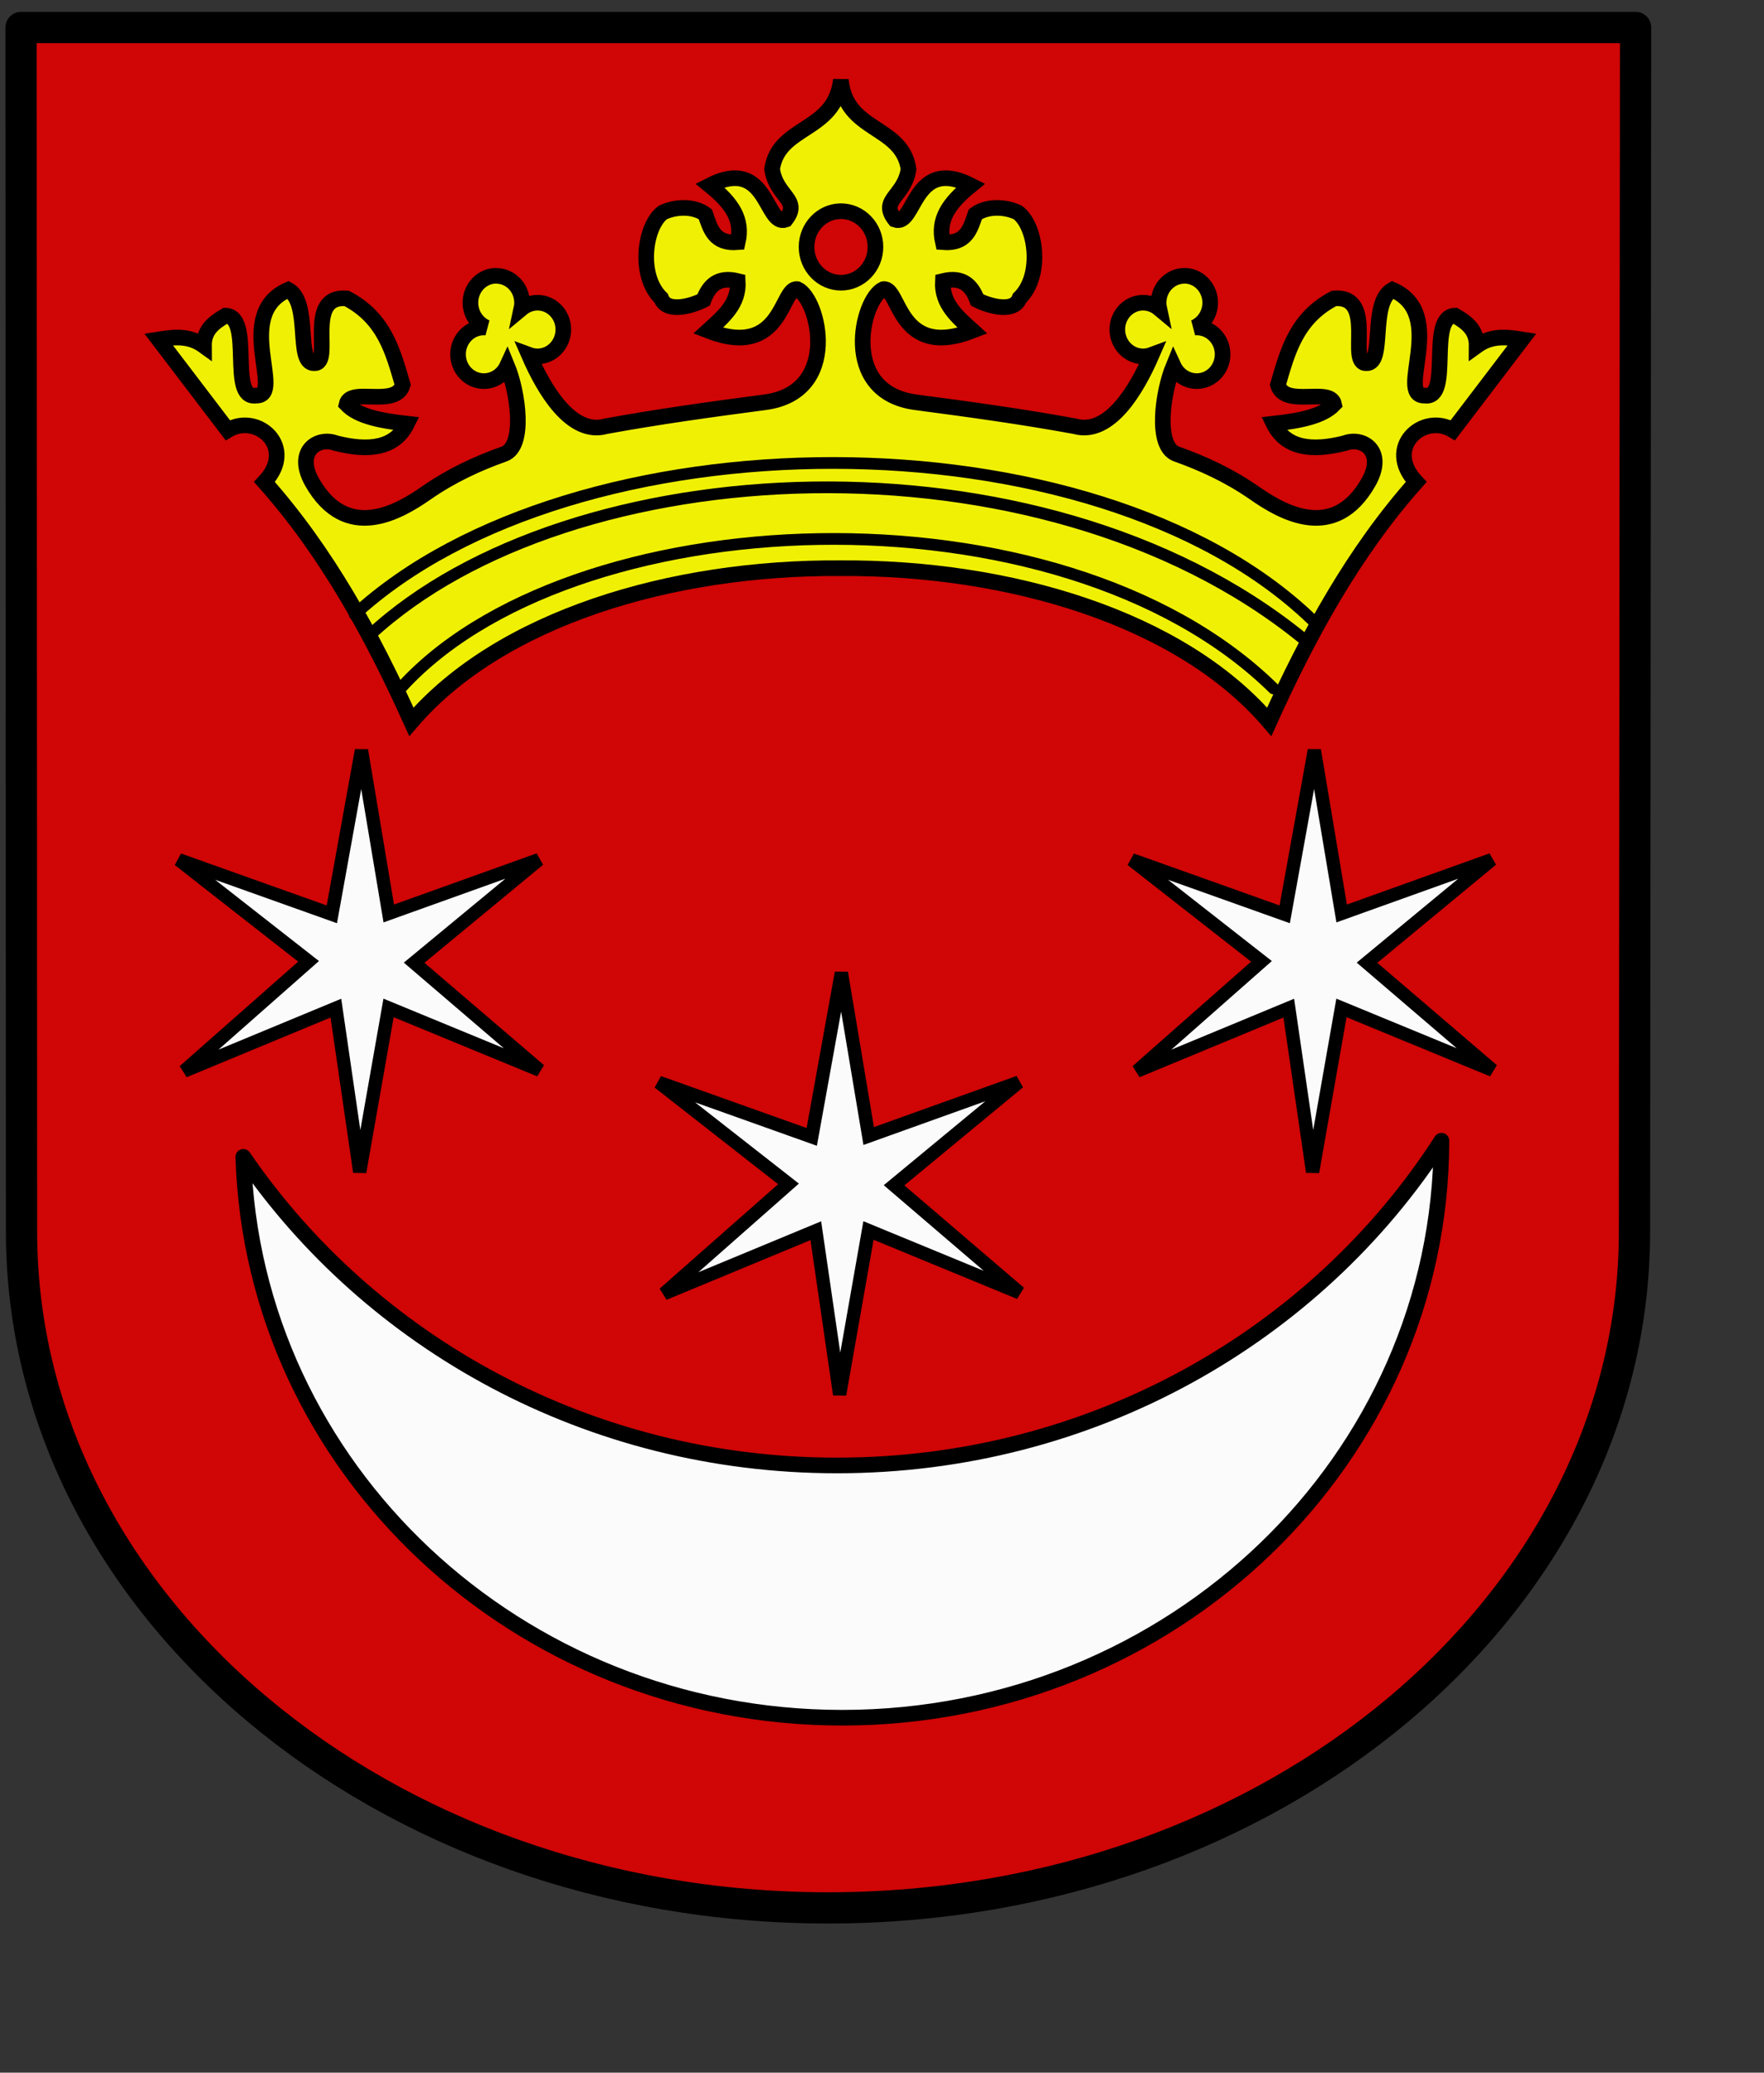<?xml version="1.0" encoding="UTF-8" standalone="no"?>
<!-- Created with Inkscape (http://www.inkscape.org/) -->
<svg
   xmlns:dc="http://purl.org/dc/elements/1.1/"
   xmlns:cc="http://web.resource.org/cc/"
   xmlns:rdf="http://www.w3.org/1999/02/22-rdf-syntax-ns#"
   xmlns:svg="http://www.w3.org/2000/svg"
   xmlns="http://www.w3.org/2000/svg"
   xmlns:sodipodi="http://inkscape.sourceforge.net/DTD/sodipodi-0.dtd"
   xmlns:inkscape="http://www.inkscape.org/namespaces/inkscape"
   id="svg2975"
   sodipodi:version="0.32"
   inkscape:version="0.42+devel"
   width="600pt"
   height="705pt"
   sodipodi:docbase="D:\Wikipedia\Na zamówienie"
   sodipodi:docname="POL_Człopa_COA.svg"
   version="1.0">
  <rect width="100%" height="100%" fill="#333333" stroke="none"/>
  <defs
     id="defs2978" />
  <sodipodi:namedview
     inkscape:window-height="669"
     inkscape:window-width="751"
     inkscape:pageshadow="2"
     inkscape:pageopacity="0.0"
     borderopacity="1.0"
     bordercolor="#666666"
     pagecolor="#ffffff"
     id="base"
     showguides="true"
     inkscape:guide-bbox="true"
     inkscape:zoom="0.54583557"
     inkscape:cx="381.45694"
     inkscape:cy="438.75734"
     inkscape:window-x="0"
     inkscape:window-y="1"
     inkscape:current-layer="svg2975" />
  <g
     id="g3083"
     transform="translate(755.765,0)">
    <path
       sodipodi:nodetypes="cssscc"
       id="rect2984"
       d="M -746.22,12.469 C -746.22,12.469 -746.002,557.973 -746.002,558.562 C -746.002,727.879 -582.144,865.281 -380.252,865.281 C -178.36,865.281 -14.502,727.879 -14.502,558.562 L -14.002,12.469 L -746.22,12.469 z "
       style="opacity:1;fill:#d00505;fill-opacity:1;fill-rule:nonzero;stroke:#000000;stroke-width:14.173;stroke-linecap:round;stroke-linejoin:round;stroke-miterlimit:4;stroke-dasharray:none;stroke-dashoffset:0;stroke-opacity:1" />
    <path
       id="path2991"
       d="M -102.045,517.344 C -158.921,605.729 -260.46,664.625 -376.17,664.625 C -488.661,664.625 -587.734,608.965 -645.42,524.656 C -641.177,665.767 -521.116,779.031 -373.795,779.031 C -223.943,779.031 -102.287,661.826 -102.045,517.344 z "
       style="opacity:1;fill:#fbfbfb;fill-opacity:1;fill-rule:nonzero;stroke:#000000;stroke-width:7.087;stroke-linecap:round;stroke-linejoin:round;stroke-miterlimit:4;stroke-dasharray:none;stroke-dashoffset:0;stroke-opacity:1" />
    <path
       sodipodi:nodetypes="ccccccccccccc"
       id="path3022"
       d="M -579.548,457.123 L -592.627,531.509 L -603.436,457.218 L -672.275,485.771 L -615.823,435.994 L -674.669,389.929 L -605.273,414.674 L -591.839,340.248 L -579.452,414.28 L -511.374,389.861 L -567.95,436.619 L -511.008,485.377 L -579.548,457.123 z "
       style="fill:#fbfbfb;fill-opacity:1;fill-rule:evenodd;stroke:#000000;stroke-width:6.024;stroke-linecap:butt;stroke-linejoin:miter;stroke-miterlimit:4;stroke-dasharray:none;stroke-opacity:1" />
    <path
       style="fill:#fbfbfb;fill-opacity:1;fill-rule:evenodd;stroke:#000000;stroke-width:6.024;stroke-linecap:butt;stroke-linejoin:miter;stroke-miterlimit:4;stroke-dasharray:none;stroke-opacity:1"
       d="M -147.399,457.123 L -160.479,531.509 L -171.288,457.218 L -240.126,485.771 L -183.674,435.994 L -242.52,389.929 L -173.124,414.674 L -159.69,340.248 L -147.303,414.28 L -79.226,389.861 L -135.801,436.619 L -78.859,485.377 L -147.399,457.123 z "
       id="path3028"
       sodipodi:nodetypes="ccccccccccccc" />
    <path
       sodipodi:nodetypes="ccccccccccccc"
       id="path3030"
       d="M -361.896,558.062 L -374.976,632.449 L -385.785,558.158 L -454.623,586.711 L -398.171,536.934 L -457.017,490.869 L -387.621,515.614 L -374.187,441.187 L -361.801,515.219 L -293.723,490.801 L -350.298,537.559 L -293.356,586.316 L -361.896,558.062 z "
       style="fill:#fbfbfb;fill-opacity:1;fill-rule:evenodd;stroke:#000000;stroke-width:6.024;stroke-linecap:butt;stroke-linejoin:miter;stroke-miterlimit:4;stroke-dasharray:none;stroke-opacity:1" />
    <g
       transform="translate(-746.542,219.379)"
       id="g3077">
      <path
         style="fill:#f0f005;fill-opacity:1;fill-rule:evenodd;stroke:#000000;stroke-width:7.087;stroke-linecap:butt;stroke-linejoin:miter;stroke-miterlimit:4;stroke-dasharray:none;stroke-opacity:1"
         d="M 372.125,-183.188 C 369.446,-159.313 343.927,-162.811 340.938,-142.688 C 342.784,-130.062 354.251,-128.933 347.062,-119.75 C 337.742,-116.439 338.967,-148.678 312.688,-135.312 C 322.845,-127.074 327.74,-119.775 325.375,-109.531 C 314.634,-108.66 312.932,-115.684 310.656,-122.219 C 305.821,-125.766 297.869,-126.033 291.406,-123.031 C 283.075,-116.892 280.024,-94.388 290.594,-84.156 C 293.023,-77.393 304.199,-80.43 309.844,-83.312 C 312.282,-89.794 316.397,-94.145 325.375,-91.906 C 325.981,-81.483 318.671,-75.599 311.875,-69.406 C 345.83,-56.149 344.869,-89.445 352.406,-88.25 C 362.206,-83.769 372.352,-41.474 337.656,-36.938 C 313.207,-33.715 288.903,-30.362 265.531,-26.062 C 249.789,-21.671 237.485,-42.687 230.625,-58.469 C 231.859,-58.009 233.179,-57.75 234.562,-57.75 C 241.023,-57.75 246.25,-63.218 246.25,-69.938 C 246.25,-76.657 241.023,-82.094 234.562,-82.094 C 231.795,-82.094 229.254,-81.079 227.25,-79.406 C 227.438,-80.27 227.531,-81.171 227.531,-82.094 C 227.531,-88.813 222.273,-94.281 215.812,-94.281 C 215.661,-94.281 215.525,-94.287 215.375,-94.281 C 215.277,-94.277 215.191,-94.288 215.094,-94.281 C 215.088,-94.281 215.069,-94.281 215.062,-94.281 C 215.036,-94.282 214.995,-94.281 214.969,-94.281 C 214.962,-94.281 214.943,-94.282 214.938,-94.281 C 208.891,-93.808 204.125,-88.502 204.125,-82.094 C 204.125,-77.024 207.103,-72.642 211.344,-70.812 C 210.977,-70.851 210.595,-70.875 210.219,-70.875 C 203.758,-70.875 198.5,-65.407 198.5,-58.688 C 198.5,-51.968 203.758,-46.531 210.219,-46.531 C 214.875,-46.531 218.901,-49.345 220.781,-53.438 C 225.719,-41.461 229.161,-17.145 219.469,-13.5 C 207.316,-9.202 195.459,-3.696 184.188,4.125 C 171.36,13.117 147.833,26.623 132.281,-0.781 C 124.377,-14.937 135.164,-21.458 143.031,-18.406 C 158.205,-14.551 169.894,-16.094 175.375,-27.219 C 163.919,-28.507 153.292,-30.385 147.938,-36.031 C 149.64,-44.034 170.293,-34.222 173.406,-44.844 C 169.033,-59.829 165.183,-75.084 147.938,-84.062 C 128.528,-85.532 142.181,-54.25 133.25,-54.656 C 124.644,-54.463 131.991,-82.122 121.5,-87.969 C 96.077,-76.932 120.433,-39.43 106.781,-39.969 C 94.235,-38.211 105.786,-75.954 93.062,-76.219 C 87.924,-73.207 83.213,-69.851 83.281,-62.5 C 76.423,-67.473 69.577,-66.506 62.719,-65.438 L 94.062,-24.281 C 107.561,-32.413 125.505,-16.441 110.719,-0.781 C 138.939,30.961 159.519,68.461 177.344,108 C 217.5,61.159 294.962,37.839 371.875,38.312 C 448.788,37.839 526.25,61.159 566.406,108 C 584.231,68.461 604.811,30.961 633.031,-0.781 C 618.245,-16.441 636.189,-32.413 649.688,-24.281 L 681.031,-65.438 C 674.173,-66.506 667.327,-67.473 660.469,-62.5 C 660.537,-69.851 655.826,-73.207 650.688,-76.219 C 637.964,-75.954 649.515,-38.211 636.969,-39.969 C 623.317,-39.43 647.673,-76.932 622.25,-87.969 C 611.759,-82.122 619.106,-54.463 610.5,-54.656 C 601.569,-54.25 615.222,-85.532 595.812,-84.062 C 578.567,-75.084 574.717,-59.829 570.344,-44.844 C 573.457,-34.222 594.11,-44.034 595.812,-36.031 C 590.458,-30.385 579.831,-28.507 568.375,-27.219 C 573.856,-16.094 585.545,-14.551 600.719,-18.406 C 608.586,-21.458 619.373,-14.937 611.469,-0.781 C 595.917,26.623 572.39,13.117 559.562,4.125 C 548.291,-3.696 536.434,-9.202 524.281,-13.5 C 514.589,-17.145 518.031,-41.461 522.969,-53.438 C 524.849,-49.345 528.875,-46.531 533.531,-46.531 C 539.992,-46.531 545.25,-51.968 545.25,-58.688 C 545.25,-65.407 539.992,-70.875 533.531,-70.875 C 533.155,-70.875 532.773,-70.851 532.406,-70.812 C 536.647,-72.642 539.625,-77.024 539.625,-82.094 C 539.625,-88.502 534.859,-93.808 528.812,-94.281 C 528.768,-94.282 528.698,-94.279 528.656,-94.281 C 528.559,-94.288 528.473,-94.277 528.375,-94.281 C 528.225,-94.287 528.089,-94.281 527.938,-94.281 C 521.477,-94.281 516.219,-88.813 516.219,-82.094 C 516.219,-81.171 516.312,-80.27 516.5,-79.406 C 514.496,-81.079 511.955,-82.094 509.188,-82.094 C 502.727,-82.094 497.5,-76.657 497.5,-69.938 C 497.5,-63.218 502.727,-57.75 509.188,-57.75 C 510.571,-57.75 511.891,-58.009 513.125,-58.469 C 506.265,-42.687 493.961,-21.671 478.219,-26.062 C 454.847,-30.362 430.543,-33.715 406.094,-36.938 C 371.398,-41.474 381.575,-83.769 391.375,-88.25 C 398.912,-89.445 397.92,-56.149 431.875,-69.406 C 425.079,-75.599 417.769,-81.483 418.375,-91.906 C 427.353,-94.145 431.5,-89.794 433.938,-83.312 C 439.582,-80.43 450.727,-77.393 453.156,-84.156 C 463.726,-94.388 460.675,-116.892 452.344,-123.031 C 445.881,-126.033 437.96,-125.766 433.125,-122.219 C 430.849,-115.684 429.116,-108.66 418.375,-109.531 C 416.01,-119.775 420.905,-127.074 431.062,-135.312 C 404.783,-148.678 406.008,-116.439 396.688,-119.75 C 389.499,-128.933 400.966,-130.062 402.812,-142.688 C 399.823,-162.811 374.308,-159.313 372.125,-183.188 z M 371.781,-123.594 C 371.915,-123.597 372.053,-123.594 372.188,-123.594 C 380.814,-123.594 387.812,-116.321 387.812,-107.375 C 387.812,-98.429 380.814,-91.156 372.188,-91.156 C 363.561,-91.156 356.562,-98.429 356.562,-107.375 C 356.562,-116.181 363.341,-123.372 371.781,-123.594 z "
         id="path3049" />
      <path
         style="fill:none;fill-opacity:0.75;fill-rule:evenodd;stroke:#000000;stroke-width:5.315;stroke-linecap:round;stroke-linejoin:miter;stroke-miterlimit:4;stroke-dasharray:none;stroke-opacity:1"
         d="M 171.331,94.053 C 247.843,6.901 471.442,-2.298 568.403,92.895"
         id="path3058"
         sodipodi:nodetypes="cc" />
      <path
         style="fill:none;fill-opacity:0.75;fill-rule:evenodd;stroke:#000000;stroke-width:5.315;stroke-linecap:round;stroke-linejoin:miter;stroke-miterlimit:4;stroke-dasharray:none;stroke-opacity:1"
         d="M 158.597,68.585 C 249.152,-15.372 462.422,-26.253 581.137,69.742"
         id="path3060"
         sodipodi:nodetypes="cc" />
      <path
         style="fill:none;fill-opacity:0.75;fill-rule:evenodd;stroke:#000000;stroke-width:5.315;stroke-linecap:round;stroke-linejoin:miter;stroke-miterlimit:4;stroke-dasharray:none;stroke-opacity:1"
         d="M 151.651,59.324 C 250.976,-31.908 486.835,-33.516 585.767,61.639"
         id="path3062"
         sodipodi:nodetypes="cc" />
    </g>
  </g>
</svg>
